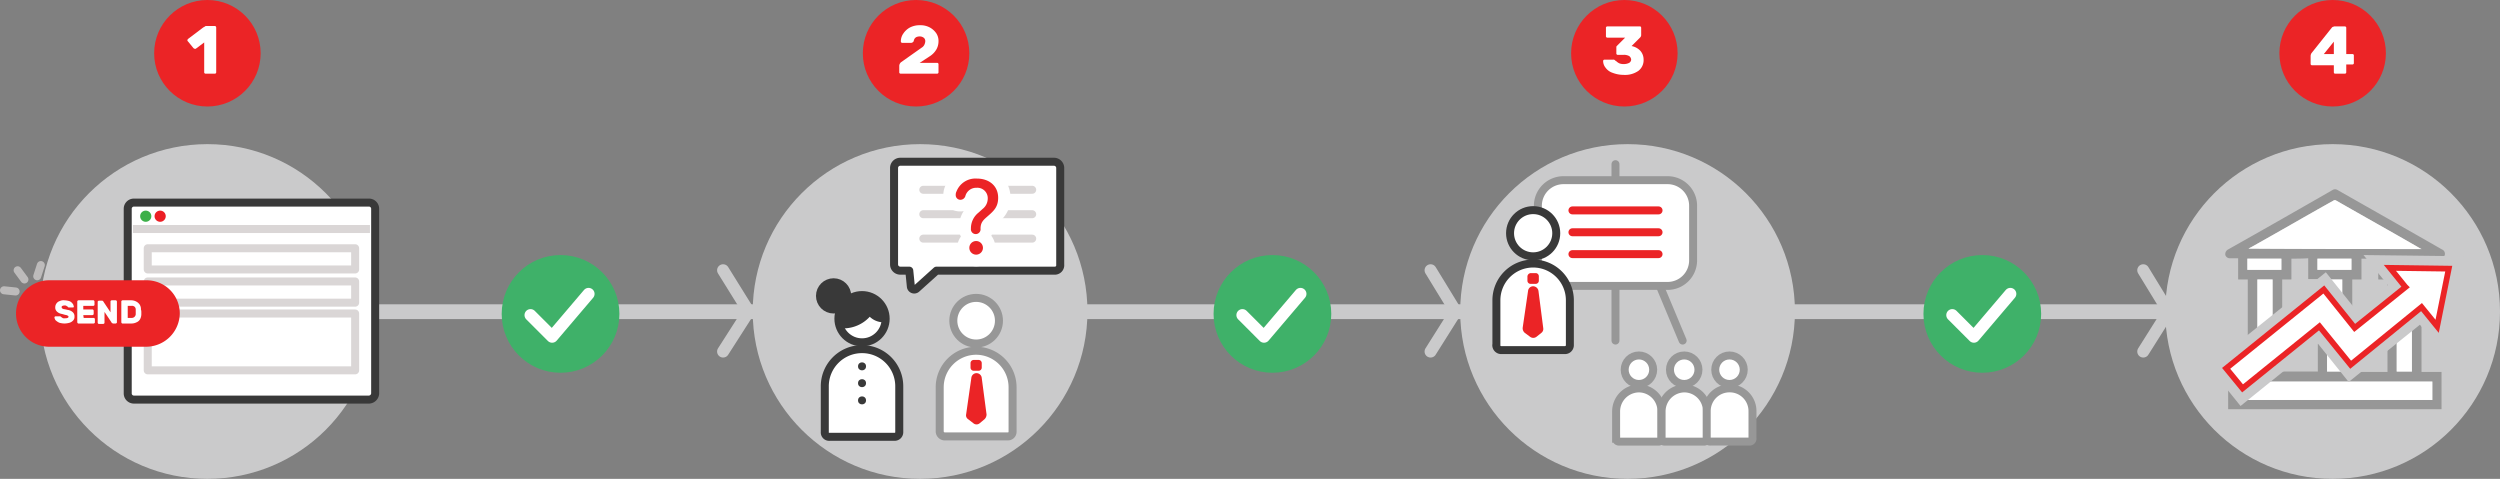 <svg id="Layer_1" data-name="Layer 1" xmlns="http://www.w3.org/2000/svg" xmlns:xlink="http://www.w3.org/1999/xlink" viewBox="0 0 624.4 119.6"><rect x="0" y="0" width="624.4" height="119.6" fill="#808080" stroke="none"/><defs><style>.cls-1,.cls-10,.cls-12,.cls-13,.cls-16,.cls-17,.cls-20,.cls-24,.cls-9{fill:none;}.cls-2{fill:#cacacb;}.cls-14,.cls-15,.cls-19,.cls-22,.cls-3,.cls-6,.cls-7{fill:#fff;}.cls-15,.cls-23,.cls-24,.cls-3{stroke:#393939;}.cls-12,.cls-13,.cls-15,.cls-23,.cls-24,.cls-3,.cls-7,.cls-9{stroke-linejoin:round;}.cls-10,.cls-20,.cls-22,.cls-3,.cls-7,.cls-9{stroke-width:2px;}.cls-4{fill:#3db049;}.cls-5{fill:#ec1e24;}.cls-10,.cls-20,.cls-7{stroke:#dad6d6;}.cls-12,.cls-13,.cls-16,.cls-17,.cls-20,.cls-7,.cls-9{stroke-linecap:round;}.cls-8{fill:#eb2426;}.cls-9{stroke:#bdbbbb;}.cls-10,.cls-11,.cls-14,.cls-16,.cls-17,.cls-19,.cls-20,.cls-22{stroke-miterlimit:10;}.cls-11{fill:#3fb169;stroke:#3fb169;}.cls-11,.cls-12,.cls-13,.cls-23,.cls-24{stroke-width:3px;}.cls-12{stroke:#fff;}.cls-13{stroke:#cacacb;}.cls-14,.cls-16,.cls-22{stroke:#979797;}.cls-14,.cls-15,.cls-16,.cls-17{stroke-width:1.99px;}.cls-17,.cls-19{stroke:#eb2426;}.cls-18{fill:#979797;}.cls-19{stroke-width:1.44px;}.cls-21{clip-path:url(#clip-path);}.cls-23,.cls-25{fill:#393939;}</style><clipPath id="clip-path"><circle class="cls-1" cx="228.6" cy="76.4" r="41.8"/></clipPath></defs><title>icon-litigants</title><rect id="_Path_" data-name="&lt;Path&gt;" class="cls-2" x="68.4" y="76" width="492" height="3.7"/><circle id="_Path_2" data-name="&lt;Path&gt;" class="cls-2" cx="51.8" cy="77.8" r="41.8"/><g id="_Group_" data-name="&lt;Group&gt;"><path id="_Path_3" data-name="&lt;Path&gt;" class="cls-3" d="M92.2,99.8H33.4a1.54,1.54,0,0,1-1.5-1.5V52.1a1.54,1.54,0,0,1,1.5-1.5H92.2a1.54,1.54,0,0,1,1.5,1.5V98.3A1.61,1.61,0,0,1,92.2,99.8Z"/></g><g id="_Group_2" data-name="&lt;Group&gt;"><circle id="_Path_4" data-name="&lt;Path&gt;" class="cls-4" cx="36.4" cy="54" r="1.4"/><circle id="_Path_5" data-name="&lt;Path&gt;" class="cls-5" cx="40" cy="54" r="1.4"/><circle id="_Path_6" data-name="&lt;Path&gt;" class="cls-6" cx="43.7" cy="54" r="1.4"/></g><rect id="_Path_7" data-name="&lt;Path&gt;" class="cls-7" x="36.9" y="62" width="51.8" height="5.3"/><rect id="_Path_8" data-name="&lt;Path&gt;" class="cls-7" x="36.9" y="70.3" width="51.8" height="5.3"/><rect id="_Path_9" data-name="&lt;Path&gt;" class="cls-7" x="36.9" y="78.3" width="51.8" height="14.2"/><path id="_Path_10" data-name="&lt;Path&gt;" class="cls-8" d="M36.5,86.6H12.3A8.28,8.28,0,0,1,4,78.3H4A8.28,8.28,0,0,1,12.3,70H36.6a8.28,8.28,0,0,1,8.3,8.3h0A8.43,8.43,0,0,1,36.5,86.6Z"/><path class="cls-6" d="M18.4,76.7l-0.1.1H17.1L17,76.7l-0.1-.1c-0.1-.1-0.2-0.1-0.3-0.2a0.6,0.6,0,0,0-.4-0.1,1.27,1.27,0,0,0-.6.1,0.28,0.28,0,0,0-.2.3,0.37,0.37,0,0,0,.1.3,1.47,1.47,0,0,0,.4.2,8.38,8.38,0,0,1,1,.2,2.26,2.26,0,0,1,1.3.6,1.37,1.37,0,0,1,.4,1.1,1.22,1.22,0,0,1-.3.9,2,2,0,0,1-.9.6,5.07,5.07,0,0,1-1.3.2,5.07,5.07,0,0,1-1.3-.2,3.49,3.49,0,0,1-.9-0.6,1.33,1.33,0,0,1-.3-0.8,0.1,0.1,0,0,1,.1-0.1l0.1-.1h1.1a0.37,0.37,0,0,1,.3.1l0.1,0.1a1.44,1.44,0,0,1,.3.2,0.75,0.75,0,0,0,.5.1c0.7,0,1-.1,1-0.4,0-.1,0-0.2-0.1-0.2a1.47,1.47,0,0,0-.4-0.2,4.5,4.5,0,0,1-.8-0.2l-0.4-.1a2.28,2.28,0,0,1-1.2-.6,1.37,1.37,0,0,1-.4-1.1,1.61,1.61,0,0,1,.3-0.9,1.56,1.56,0,0,1,.8-0.6,2.17,2.17,0,0,1,1.2-.2,5,5,0,0,1,1.2.2,1.7,1.7,0,0,1,.8.6,1.08,1.08,0,0,1,.3.7C18.5,76.7,18.5,76.7,18.4,76.7Z"/><path class="cls-6" d="M20.9,79.4h2.5a0.2,0.2,0,0,1,.2.1,0.35,0.35,0,0,1,.1.2v0.8a0.2,0.2,0,0,1-.1.2,0.35,0.35,0,0,1-.2.1H19.6a0.2,0.2,0,0,1-.2-0.1,0.35,0.35,0,0,1-.1-0.2V75.3a0.2,0.2,0,0,1,.1-0.2,0.35,0.35,0,0,1,.2-0.1h3.7a0.2,0.2,0,0,1,.2.1,0.35,0.35,0,0,1,.1.2v0.8a0.2,0.2,0,0,1-.1.2,0.35,0.35,0,0,1-.2.1H20.8v0.9h2.3a0.2,0.2,0,0,1,.2.1,0.35,0.35,0,0,1,.1.2v0.8a0.2,0.2,0,0,1-.1.2,0.35,0.35,0,0,1-.2.1H20.8l0.1,0.7h0Z"/><path class="cls-6" d="M28,80.7a0.1,0.1,0,0,1-.1-0.1l-1.8-2.7v2.7a0.2,0.2,0,0,1-.1.2,0.35,0.35,0,0,1-.2.1H24.7a0.2,0.2,0,0,1-.2-0.1,0.35,0.35,0,0,1-.1-0.2V75.4a0.2,0.2,0,0,1,.1-0.2,0.35,0.35,0,0,1,.2-0.1h0.8a0.2,0.2,0,0,1,.2.1,0.1,0.1,0,0,1,.1.1L27.6,78V75.3a0.2,0.2,0,0,1,.1-0.2,0.35,0.35,0,0,1,.2-0.1h1a0.35,0.35,0,0,1,.3.3v5.2a0.2,0.2,0,0,1-.1.2,0.35,0.35,0,0,1-.2.1H28.1C28.2,80.7,28.1,80.7,28,80.7Z"/><path class="cls-6" d="M35.3,77.9v0.6a2.66,2.66,0,0,1-.3,1.2,1.76,1.76,0,0,1-.9.8,2.77,2.77,0,0,1-1.3.3H30.6a0.2,0.2,0,0,1-.2-0.1,0.35,0.35,0,0,1-.1-0.2V75.3a0.2,0.2,0,0,1,.1-0.2,0.35,0.35,0,0,1,.2-0.1h2.1a2.77,2.77,0,0,1,1.3.3,2.36,2.36,0,0,1,.9.8,2.13,2.13,0,0,1,.3,1.2A1.76,1.76,0,0,1,35.3,77.9Zm-3.4-1.5v3h0.9a1,1,0,0,0,1.1-.9V77.3a0.91,0.91,0,0,0-.3-0.7,1,1,0,0,0-.8-0.2H31.9Z"/><g id="_Group_3" data-name="&lt;Group&gt;"><g id="_Group_4" data-name="&lt;Group&gt;"><line id="_Path_11" data-name="&lt;Path&gt;" class="cls-9" x1="1" y1="72.5" x2="3.9" y2="72.8"/></g><g id="_Group_5" data-name="&lt;Group&gt;"><line id="_Path_12" data-name="&lt;Path&gt;" class="cls-9" x1="4.4" y1="67.5" x2="6.1" y2="69.8"/></g><g id="_Group_6" data-name="&lt;Group&gt;"><line id="_Path_13" data-name="&lt;Path&gt;" class="cls-9" x1="10.2" y1="66.2" x2="9.3" y2="69"/></g></g><line id="_Path_14" data-name="&lt;Path&gt;" class="cls-10" x1="33.2" y1="57.2" x2="92.4" y2="57.2"/><circle id="_Path_15" data-name="&lt;Path&gt;" class="cls-2" cx="582.6" cy="77.8" r="41.8"/><g id="_Group_7" data-name="&lt;Group&gt;"><circle id="_Path_16" data-name="&lt;Path&gt;" class="cls-11" cx="140" cy="78.4" r="13.2"/><polyline id="_Path_17" data-name="&lt;Path&gt;" class="cls-12" points="132.5 78.7 137.9 84.1 147 73.4"/></g><polyline id="_Path_18" data-name="&lt;Path&gt;" class="cls-13" points="180.6 67.5 187 77.8 180.6 87.8"/><polyline id="_Path_19" data-name="&lt;Path&gt;" class="cls-13" points="357.3 67.5 363.6 77.8 357.3 87.8"/><polyline id="_Path_20" data-name="&lt;Path&gt;" class="cls-13" points="535.3 67.5 541.6 77.8 535.3 87.8"/><circle id="_Path_21" data-name="&lt;Path&gt;" class="cls-8" cx="51.8" cy="13.3" r="13.3"/><circle id="_Path_22" data-name="&lt;Path&gt;" class="cls-8" cx="228.8" cy="13.3" r="13.3"/><circle id="_Path_23" data-name="&lt;Path&gt;" class="cls-8" cx="405.7" cy="13.3" r="13.3"/><circle id="_Path_24" data-name="&lt;Path&gt;" class="cls-8" cx="582.6" cy="13.3" r="13.3"/><path class="cls-6" d="M46.8,10.1A0.52,0.52,0,0,1,47,9.7l3.7-2.8a0.35,0.35,0,0,1,.2-0.1c0.1-.1.2-0.1,0.3-0.2s0.2-.1.3-0.1h2.1a0.37,0.37,0,0,1,.3.1A0.6,0.6,0,0,1,54,7V18a0.35,0.35,0,0,1-.4.4H51.4A0.35,0.35,0,0,1,51,18V10.6l-2,1.5a0.37,0.37,0,0,1-.3.1,0.76,0.76,0,0,1-.4-0.2L47,10.4A0.53,0.53,0,0,1,46.8,10.1Z"/><circle id="_Path_25" data-name="&lt;Path&gt;" class="cls-2" cx="406.5" cy="77.8" r="41.8"/><path class="cls-6" d="M229.7,15.7H234a0.35,0.35,0,0,1,.4.4V18a0.35,0.35,0,0,1-.4.4h-9a0.35,0.35,0,0,1-.4-0.4V16.5a1.23,1.23,0,0,1,.5-1l5.1-3.6a1.68,1.68,0,0,0,.7-0.8,2.35,2.35,0,0,0,.2-0.8,1.14,1.14,0,0,0-.3-0.8,1.6,1.6,0,0,0-1.1-.4,2,2,0,0,0-.9.2,1.4,1.4,0,0,0-.4.4,2,2,0,0,0-.2.6,0.85,0.85,0,0,1-.3.3,0.6,0.6,0,0,1-.4.1h-2.1a0.35,0.35,0,0,1-.4-0.4,3.29,3.29,0,0,1,.6-1.9,4.63,4.63,0,0,1,1.6-1.5,5.26,5.26,0,0,1,2.6-.6,4.87,4.87,0,0,1,2.5.6,4.63,4.63,0,0,1,1.6,1.5,3.51,3.51,0,0,1,.5,2,4.14,4.14,0,0,1-.5,1.9,5,5,0,0,1-1.6,1.7Z"/><path class="cls-6" d="M409.8,6.7a0.37,0.37,0,0,1,.1.3V8.8a0.86,0.86,0,0,1-.3.6l-2.1,2.1a4,4,0,0,1,2.2,1.2,3.23,3.23,0,0,1,.8,2.1,3.35,3.35,0,0,1-1.3,2.9,5.82,5.82,0,0,1-3.7,1,7.64,7.64,0,0,1-2.7-.5,3.52,3.52,0,0,1-1.8-1.3,2.66,2.66,0,0,1-.6-1.6,0.35,0.35,0,0,1,.4-0.4h2.1a0.48,0.48,0,0,1,.4.1,1.38,1.38,0,0,0,.4.3,3,3,0,0,0,.7.5,2.68,2.68,0,0,0,1.1.2,2.9,2.9,0,0,0,1.4-.3,1,1,0,0,0,.5-0.8,1.19,1.19,0,0,0-.5-0.9,2.65,2.65,0,0,0-1.4-.3h-1.4a0.35,0.35,0,0,1-.4-0.4V11.8a0.37,0.37,0,0,1,.1-0.3l0.3-.3,1.8-1.8h-4.4a0.35,0.35,0,0,1-.4-0.4V7a0.35,0.35,0,0,1,.4-0.4h8.1C409.6,6.5,409.7,6.6,409.8,6.7Z"/><path class="cls-6" d="M583,18.3a0.37,0.37,0,0,1-.1-0.3V16.3h-5.4a0.35,0.35,0,0,1-.4-0.4V14a1.44,1.44,0,0,1,.2-0.7l5.1-6.4a0.53,0.53,0,0,1,.3-0.2c0.1,0,.2-0.1.3-0.1h2.6a0.35,0.35,0,0,1,.4.4v6.5h1.5a0.35,0.35,0,0,1,.4.4v1.8a0.35,0.35,0,0,1-.4.4H586V18a0.35,0.35,0,0,1-.4.4h-2.2C583.2,18.4,583,18.4,583,18.3Zm-0.1-7.9-2.5,3.1h2.5V10.4Z"/><g id="_Group_8" data-name="&lt;Group&gt;"><circle id="_Path_26" data-name="&lt;Path&gt;" class="cls-11" cx="317.8" cy="78.4" r="13.2"/><polyline id="_Path_27" data-name="&lt;Path&gt;" class="cls-12" points="310.3 78.7 315.7 84.1 324.8 73.4"/></g><g id="_Group_9" data-name="&lt;Group&gt;"><circle id="_Path_28" data-name="&lt;Path&gt;" class="cls-11" cx="495.1" cy="78.4" r="13.2"/><polyline id="_Path_29" data-name="&lt;Path&gt;" class="cls-12" points="487.6 78.7 493 84.1 502.1 73.4"/></g><path id="_Rectangle_" data-name=" Rectangle " class="cls-14" d="M390.51,45h25.95a6.38,6.38,0,0,1,6.41,6.41V65a6.38,6.38,0,0,1-6.41,6.41H390.51A6.38,6.38,0,0,1,384.1,65V51.44A6.4,6.4,0,0,1,390.51,45Z"/><path id="_Path_2-2" data-name=" Path 2" class="cls-15" d="M373.74,86.17V75a9.18,9.18,0,0,1,9.18-9.18h0A9.18,9.18,0,0,1,392.09,75h0V86.25a1.22,1.22,0,0,1-1.19,1.19h-16a1.23,1.23,0,0,1-1.19-1.27h0Z"/><circle id="_Path_3-2" data-name=" Path 3" class="cls-15" cx="382.92" cy="58.25" r="5.77"/><g id="_Group_10" data-name=" Group "><path id="_Path_4-2" data-name=" Path 4" class="cls-14" d="M403.64,109.59v-6.88a5.76,5.76,0,0,1,5.62-5.7h0a5.67,5.67,0,0,1,5.7,5.7h0v6.88a0.71,0.71,0,0,1-.71.71h-9.89a0.71,0.71,0,0,1-.71-0.71h0Z"/><circle id="_Path_5-2" data-name=" Path 5" class="cls-14" cx="409.34" cy="92.34" r="3.56"/></g><g id="_Group_2-2" data-name=" Group 2"><path id="_Path_6-2" data-name=" Path 6" class="cls-14" d="M415,109.59v-6.88a5.76,5.76,0,0,1,5.62-5.7h0a5.67,5.67,0,0,1,5.7,5.7h0v6.88a0.71,0.71,0,0,1-.71.71h-9.81a0.73,0.73,0,0,1-.79-0.71h0Z"/><circle id="_Path_7-2" data-name=" Path 7" class="cls-14" cx="420.65" cy="92.34" r="3.56"/></g><g id="_Group_3-2" data-name=" Group 3"><path id="_Path_8-2" data-name=" Path 8" class="cls-14" d="M426.27,109.59v-6.88A5.67,5.67,0,0,1,432,97h0a5.67,5.67,0,0,1,5.7,5.7h0v6.88a0.71,0.71,0,0,1-.71.71h-9.81a0.81,0.81,0,0,1-.87-0.71h0Z"/><circle id="_Path_9-2" data-name=" Path 9" class="cls-14" cx="431.96" cy="92.34" r="3.56"/></g><path id="_Path_10-2" data-name=" Path 10" class="cls-8" d="M381.65,72.64l-1.34,9.18a1.51,1.51,0,0,0,.47,1.27l1.34,1a1.31,1.31,0,0,0,1.66,0l1.19-.95a1.24,1.24,0,0,0,.47-1.19l-1.19-9.26a1.37,1.37,0,0,0-1.34-1.19h0A1.28,1.28,0,0,0,381.65,72.64Z"/><path id="_Rectangle_2" data-name=" Rectangle 2" class="cls-8" d="M382.28,68.21h1.27a0.79,0.79,0,0,1,.79.79v1.11a0.79,0.79,0,0,1-.79.79h-1.27a0.79,0.79,0,0,1-.79-0.79V69A0.92,0.92,0,0,1,382.28,68.21Z"/><line id="_Path_11-2" data-name=" Path 11" class="cls-16" x1="403.48" y1="71.93" x2="403.48" y2="85.06"/><line id="_Path_12-2" data-name=" Path 12" class="cls-16" x1="403.48" y1="41" x2="403.48" y2="44.56"/><line id="_Path_13-2" data-name=" Path 13" class="cls-16" x1="414.64" y1="71.62" x2="420.26" y2="85.06"/><g id="_Group_4-2" data-name=" Group 4"><line id="_Path_14-2" data-name=" Path 14" class="cls-17" x1="392.73" y1="52.55" x2="414.24" y2="52.55"/><line id="_Path_15-2" data-name=" Path 15" class="cls-17" x1="392.73" y1="58.01" x2="414.24" y2="58.01"/><line id="_Path_16-2" data-name=" Path 16" class="cls-17" x1="392.73" y1="63.47" x2="414.24" y2="63.47"/></g><path class="cls-18" d="M604.8,69.8V92.9h5v9.3H556.5V92.9h4.9V69.8H559V64.5h-1.9a1.18,1.18,0,0,1-1.3-.8,1.33,1.33,0,0,1,.7-1.4c8.7-4.9,17.3-9.8,26-14.8a1.2,1.2,0,0,1,1.4,0c8.6,4.9,17.3,9.8,26,14.8a1.16,1.16,0,0,1,.7,1.4,1.18,1.18,0,0,1-1.3.8h-1.9v5.2A23.48,23.48,0,0,1,604.8,69.8Zm-43.2-7.7h0c14.4,0.1,28.7.1,43.2,0.1a1.42,1.42,0,0,0-.4-0.2c-7-4-14-7.9-20.9-11.9a0.6,0.6,0,0,0-.7,0c-6.8,3.8-13.5,7.7-20.3,11.5A4.06,4.06,0,0,0,561.6,62.1Zm10.7,2.5v5.2H570v23h8.9V69.7h-2.4V64.5C575.1,64.6,573.7,64.6,572.3,64.6Zm15.2,5.2V92.9h8.8V69.8H594V64.6h-4.2v5.2h-2.3Zm20,25.5H558.8v4.6h48.7V95.3ZM563.8,69.8v23h3.8v-23h-3.8Zm17.4,0v23H585v-23h-3.8Zm17.4,23h3.8v-23h-3.8v23ZM561.3,67.4h8.5V64.6h-8.5v2.8Zm17.5,0h8.5V64.6h-8.5v2.8Zm17.5-2.8V67c0,0.4.1,0.5,0.5,0.5h8.1V64.7C602,64.6,599.2,64.6,596.3,64.6Z"/><path class="cls-6" d="M561.6,62.1c0.3-.2.6-0.3,0.9-0.5,6.8-3.8,13.5-7.7,20.3-11.5a0.6,0.6,0,0,1,.7,0c7,4,14,7.9,20.9,11.9a1.47,1.47,0,0,0,.4.2c-14.5,0-28.9,0-43.2-.1h0Z"/><path class="cls-6" d="M607.5,95.3v4.6H558.8V95.3h48.7Z"/><path class="cls-6" d="M563.8,69.8h3.8v23h-3.8v-23Z"/><path class="cls-6" d="M581.2,69.8H585v23h-3.8v-23Z"/><path class="cls-6" d="M598.6,92.8v-23h3.8v23h-3.8Z"/><path class="cls-6" d="M561.3,67.4V64.6h8.5v2.8h-8.5Z"/><path class="cls-6" d="M578.8,67.4V64.6h8.5v2.8h-8.5Z"/><path class="cls-6" d="M596.3,64.6h8.6v2.8h-8.1c-0.4,0-.5-0.1-0.5-0.5C596.3,66.2,596.3,65.4,596.3,64.6Z"/><polygon class="cls-2" points="551.6 91.5 580.9 68 588.5 77.5 596.4 71.2 590.3 63.7 615.4 64 610.4 88.5 604.4 81.1 586.6 95.4 578.9 85.8 559.6 101.4 551.6 91.5"/><polygon class="cls-19" points="596.9 66.9 600.7 71.6 600.8 71.7 588.1 81.9 580.4 72.3 556 92 560.1 97 579.3 81.5 587.1 91.1 604.8 76.7 608.7 81.5 611.6 67.1 596.9 66.9"/><circle id="_Path_30" data-name="&lt;Path&gt;" class="cls-2" cx="229.8" cy="77.8" r="41.8"/><path id="_Path_31" data-name="&lt;Path&gt;" class="cls-3" d="M263.3,67.6H233.9l-5,4.5a0.85,0.85,0,0,1-1.4-.5l-0.4-4h-2.2a1.56,1.56,0,0,1-1.6-1.5V41.9a1.56,1.56,0,0,1,1.6-1.5h38.3a1.56,1.56,0,0,1,1.6,1.5V66.1A1.36,1.36,0,0,1,263.3,67.6Z"/><g id="_Group_11" data-name="&lt;Group&gt;"><line id="_Path_32" data-name="&lt;Path&gt;" class="cls-20" x1="230.6" y1="47.4" x2="257.8" y2="47.4"/><line id="_Path_33" data-name="&lt;Path&gt;" class="cls-20" x1="230.6" y1="53.5" x2="257.8" y2="53.5"/><line id="_Path_34" data-name="&lt;Path&gt;" class="cls-20" x1="230.6" y1="59.6" x2="257.8" y2="59.6"/></g><g id="_Group_12" data-name="&lt;Group&gt;"><g id="_Group_13" data-name="&lt;Group&gt;"><path class="cls-8" d="M243.8,65.1a3.24,3.24,0,0,1-3.3-3.2,3,3,0,0,1,1.4-2.6,2.78,2.78,0,0,1-1-2.3,6.27,6.27,0,0,1,2.4-5.1l0.9-.9a2,2,0,0,0,.9-1.5,1.12,1.12,0,0,0-1.3-1.2,1.39,1.39,0,0,0-1.4,1.1,2.76,2.76,0,0,1-2.6,1.9,2.69,2.69,0,0,1-2.7-2.7,3,3,0,0,1,.4-1.6,7,7,0,0,1,6.5-4c4,0,6.8,2.6,6.8,6.3,0,2.8-1.4,4.2-3,5.6-1,.9-1.3,1.2-1.3,2a3,3,0,0,1-.8,2.2,3.28,3.28,0,0,1,1.5,2.7A3.41,3.41,0,0,1,243.8,65.1Z"/><path class="cls-6" d="M244,44.6c2.9,0,5.3,1.7,5.3,4.8,0,2.2-1,3.2-2.5,4.5-1,.9-1.9,1.5-1.9,3.2a1.21,1.21,0,1,1-2.4,0,5,5,0,0,1,1.9-4l1-.9a3.31,3.31,0,0,0,1.3-2.6,2.6,2.6,0,0,0-2.8-2.7,2.8,2.8,0,0,0-2.8,2.1,1.3,1.3,0,0,1-1.2.9,1.16,1.16,0,0,1-1.2-1.2,1.83,1.83,0,0,1,.2-0.9,5.09,5.09,0,0,1,5.1-3.2m-0.2,15.6a1.7,1.7,0,1,1,0,3.4,1.7,1.7,0,0,1,0-3.4M244,41.6a8.58,8.58,0,0,0-7.9,4.8,5.91,5.91,0,0,0-.5,2.2,4.1,4.1,0,0,0,4.2,4.2,2.77,2.77,0,0,0,.9-0.1,7.57,7.57,0,0,0-1.2,4.3,4.65,4.65,0,0,0,.5,2.1,4.39,4.39,0,0,0-.9,2.7,4.69,4.69,0,0,0,4.7,4.7,4.78,4.78,0,0,0,4.8-4.7,4.84,4.84,0,0,0-1-2.9A5.85,5.85,0,0,0,248,57V56.8l0.7-.7h0.1c1.4-1.2,3.6-3,3.6-6.8-0.1-4.4-3.6-7.7-8.4-7.7h0Z"/></g></g><g id="_Group_14" data-name="&lt;Group&gt;"><g class="cls-21"><g id="_Group_15" data-name="&lt;Group&gt;"><circle id="_Path_35" data-name="&lt;Path&gt;" class="cls-3" cx="215.3" cy="79.6" r="5.9"/><path id="_Path_36" data-name="&lt;Path&gt;" class="cls-3" d="M206,107.9V96.5a9.28,9.28,0,0,1,9.3-9.3h0a9.28,9.28,0,0,1,9.3,9.3v11.4a1.16,1.16,0,0,1-1.2,1.2H207.2A1.1,1.1,0,0,1,206,107.9Z"/><path id="_Path_37" data-name="&lt;Path&gt;" class="cls-22" d="M234.7,107.8V96.7a9.13,9.13,0,0,1,9.1-9.1h0a9.13,9.13,0,0,1,9.1,9.1v11.1a1.16,1.16,0,0,1-1.2,1.2H235.9A1.29,1.29,0,0,1,234.7,107.8Z"/><circle id="_Path_38" data-name="&lt;Path&gt;" class="cls-22" cx="243.8" cy="80.1" r="5.7"/><path id="_Path_39" data-name="&lt;Path&gt;" class="cls-8" d="M242.6,94.4l-1.3,9.1a1.15,1.15,0,0,0,.5,1.2l1.3,1a1.21,1.21,0,0,0,1.6,0l1.2-1a1.66,1.66,0,0,0,.5-1.2l-1.2-9.1a1.31,1.31,0,0,0-1.3-1.2h0A1.3,1.3,0,0,0,242.6,94.4Z"/><path id="_Path_40" data-name="&lt;Path&gt;" class="cls-8" d="M244.4,92.6h-1.2a0.79,0.79,0,0,1-.8-0.8V90.7a0.79,0.79,0,0,1,.8-0.8h1.2a0.79,0.79,0,0,1,.8.8v1.1A0.79,0.79,0,0,1,244.4,92.6Z"/><circle id="_Path_41" data-name="&lt;Path&gt;" class="cls-23" cx="208.2" cy="73.9" r="2.9"/><path id="_Path_42" data-name="&lt;Path&gt;" class="cls-24" d="M209.3,80.4a7.5,7.5,0,0,0,8.7-6.1"/><path id="_Path_43" data-name="&lt;Path&gt;" class="cls-24" d="M217.2,75.4a3.48,3.48,0,0,0,3.4,3.6"/><path id="_Path_44" data-name="&lt;Path&gt;" class="cls-25" d="M219.5,76.7a10.74,10.74,0,0,1-.7-1.5,2.1,2.1,0,0,0-1.1-.8,5.46,5.46,0,0,0-3.1-.1,4.89,4.89,0,0,0-3.9,2.8c-0.3.2-.6,0.5-0.9,0.7a1.13,1.13,0,0,0,1,1.9,1,1,0,0,0,.9.2,10.23,10.23,0,0,0,5.1-3l0.3,0.3c0.7,1,.9,1.8,2.3,1.7S221,76.6,219.5,76.7Z"/><circle id="_Path_45" data-name="&lt;Path&gt;" class="cls-25" cx="215.3" cy="91.5" r="1"/><circle id="_Path_46" data-name="&lt;Path&gt;" class="cls-25" cx="215.3" cy="95.7" r="1"/><circle id="_Path_47" data-name="&lt;Path&gt;" class="cls-25" cx="215.3" cy="100" r="1"/></g></g></g></svg>